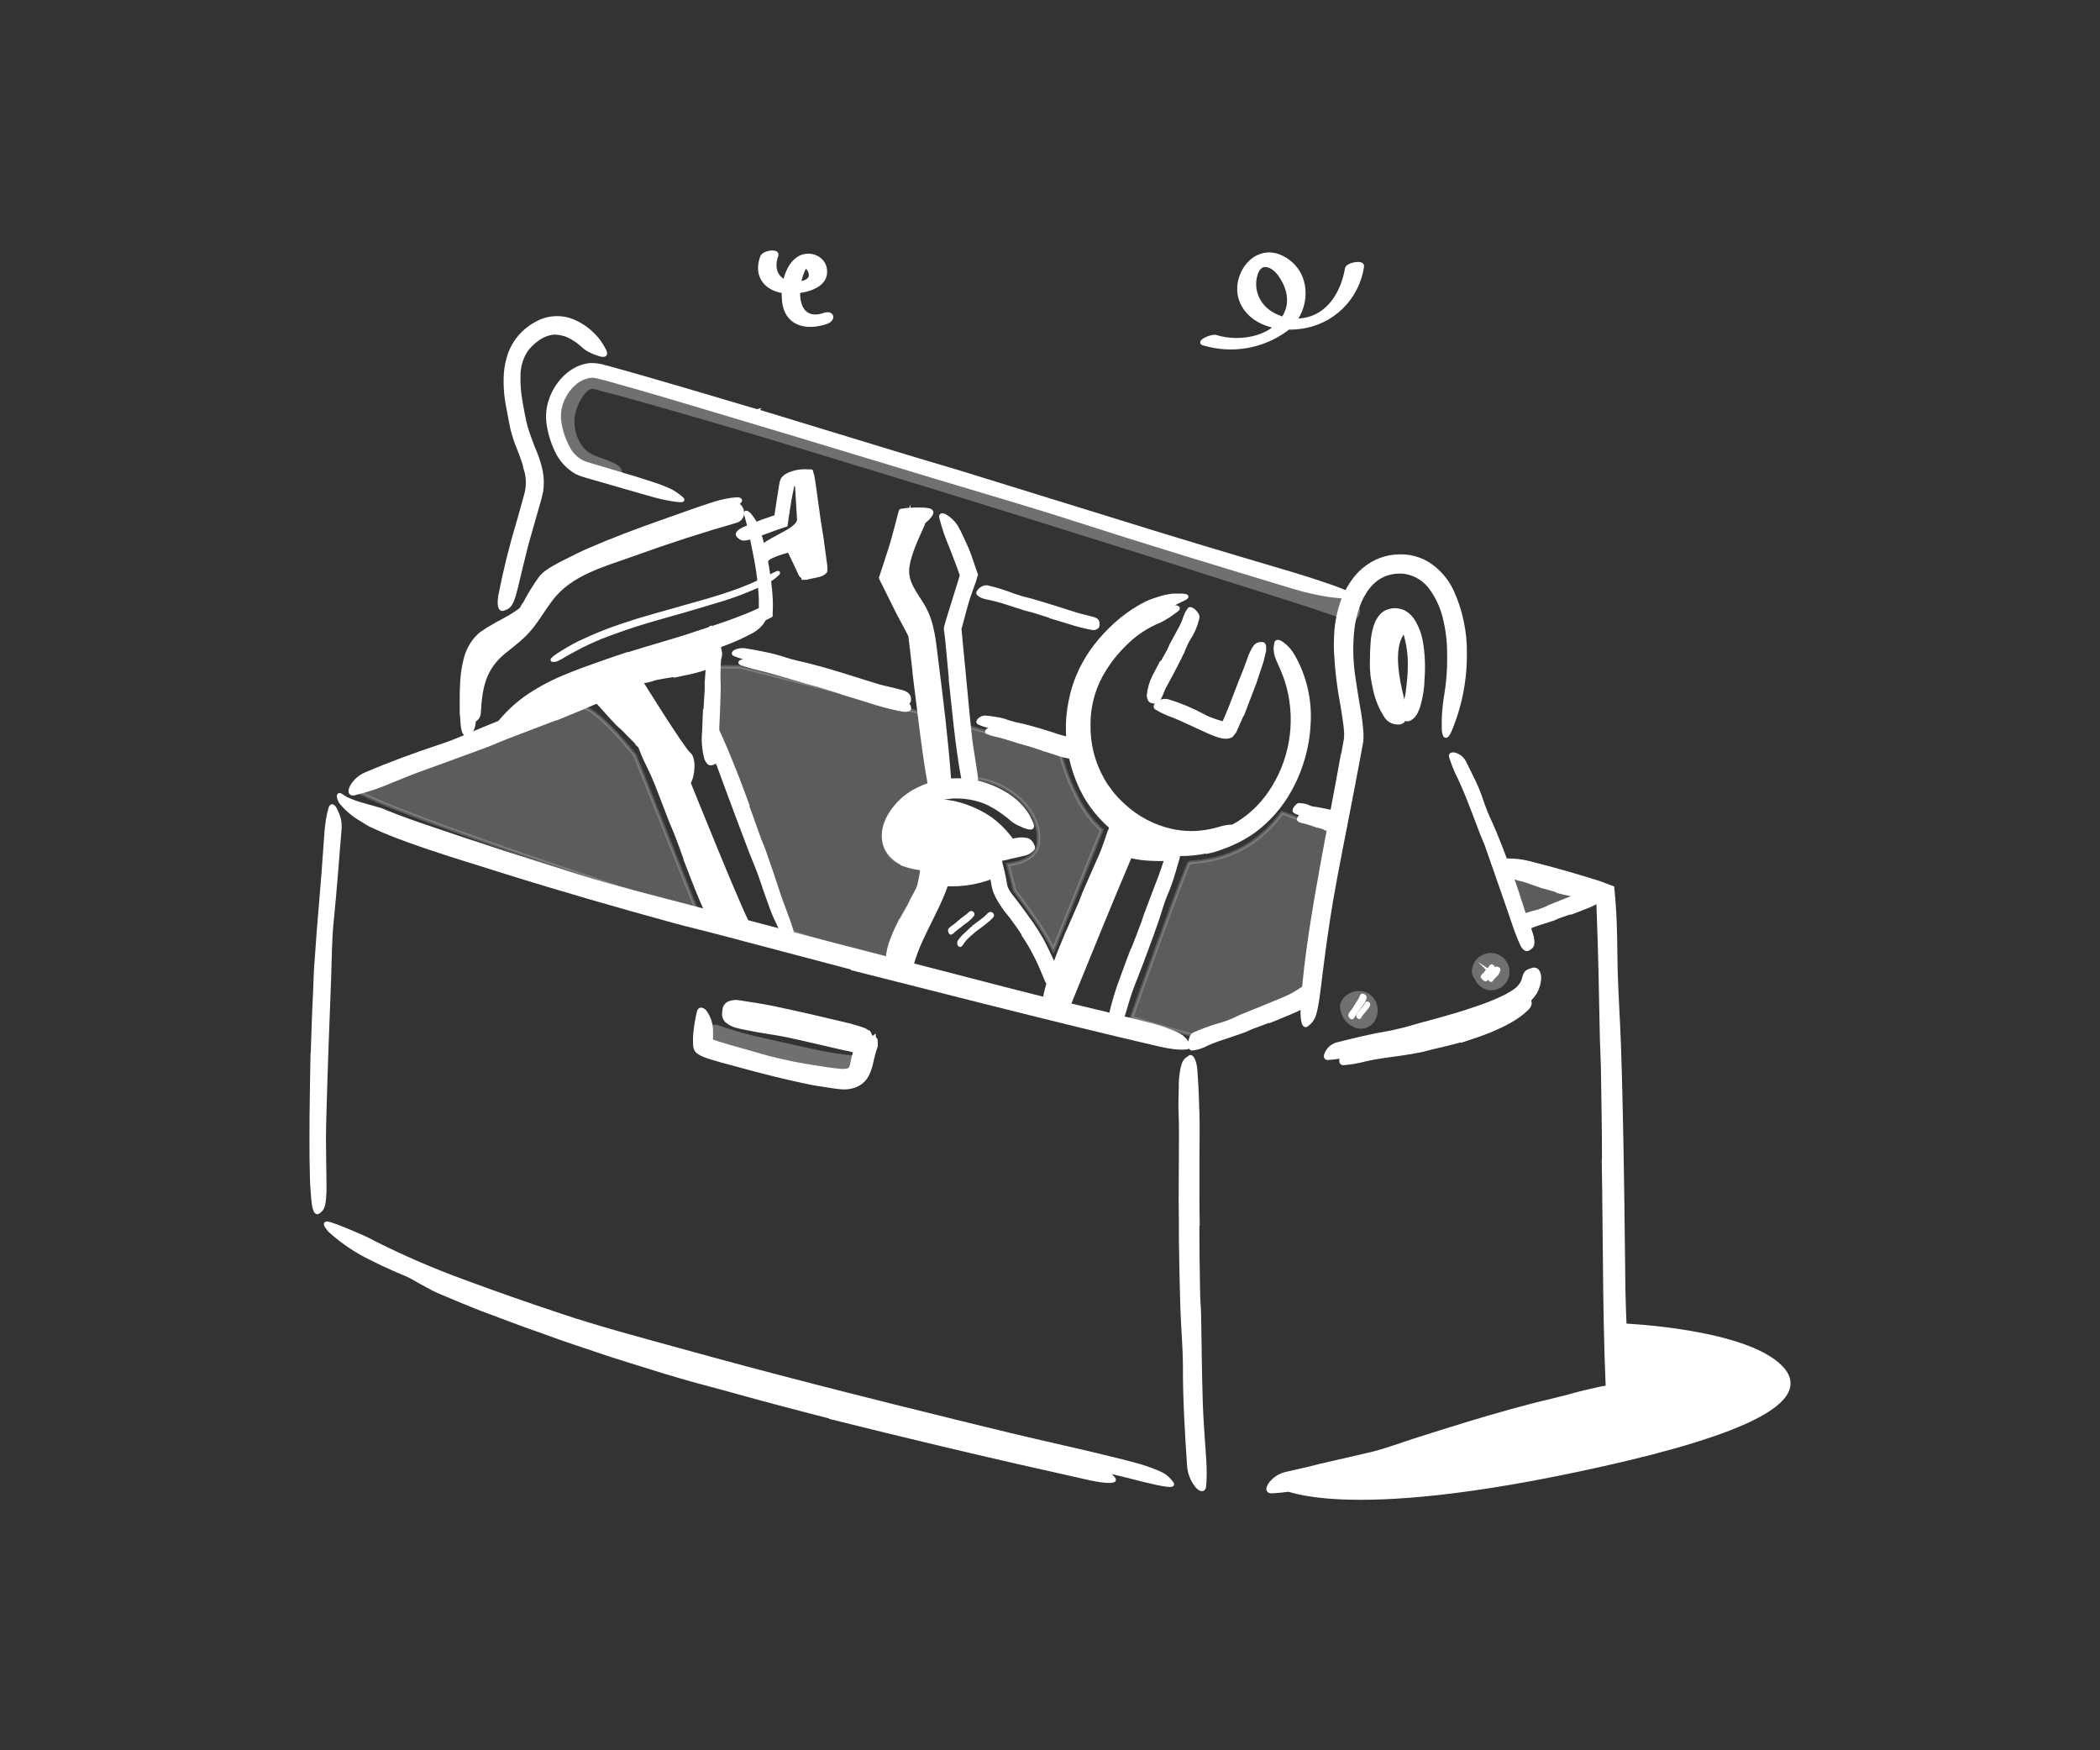 <svg xmlns="http://www.w3.org/2000/svg" id="Layer_1" viewBox="0 0 600 500"><rect x="0" y="0" width="600" height="500" fill="#333333" stroke="none"/><defs><style>.cls-1,.cls-2{fill:#fff;stroke:#fff;stroke-miterlimit:10;}.cls-2{isolation:isolate;opacity:.2;}.cls-3{opacity:.3;}</style></defs><g id="n.114_Tools"><path class="cls-1" d="m237.64,404.88c-10.51-2.67-20.99-5.46-31.44-8.38-3.82-1.05-7.65-2-11.45-3.14l-5-1.47-5-1.56c-3.33-1.05-6.68-2.05-10-3.13-6.62-2.22-13.26-4.37-19.81-6.8-5.86-2-11.67-4.29-17.45-6.42-3.69-1.43-7.34-3-11-4.52-.91-.4-1.83-.76-2.71-1.23l-2.64-1.41c-1.74-1-3.49-1.9-5.18-3-2-1.43-1.44-1.79.87-1.72,3.52.3,6.96,1.23,10.15,2.75,14.47,6.58,29.56,11.93,44.79,17.32,4.55,1.66,9.28,3.06,14,4.46,4.72,1.4,9.58,2.72,14.34,4.09,10.47,3,21,5.84,31.54,8.6,6.49,1.71,12.99,3.37,19.51,5,9.86,2.46,19.77,4.94,29.6,7.25,7.64,1.8,15.17,3.36,22.74,5.16,1.66.4,3.3.75,5,1.17,2.22.51,4.39,1.19,6.49,2.06,1.01.37,1.91.99,2.62,1.8.26.26.49.53.7.83.41.74-2.31.78-6.86-.21-13.49-3-27.73-6.22-42-9.63-10.6-2.51-21.25-5.12-31.86-7.76l.05-.11Z"></path><g class="cls-3"><path class="cls-1" d="m176.12,133.25c-2.3-1.42-4.91-1.88-7.29-3.07-4-2-5.86-7.65-5-12,.45-2.28,2.56-6.94,5-7.57.73-.18,2.11.36,3,.59,5.76,1.47,11.49,3.09,17.21,4.72,17.16,4.88,34.25,10,51.32,15.23,37.6,11.43,75.12,23.14,112.56,35.11,10.72,3.43,21.55,6.65,32.12,10.52,3,1.11,4.33-3.72,1.33-4.82-28.39-10.39-57.68-18.66-86.55-27.67-38.69-12.08-77.4-24.29-116.46-35.14-5.46-1.51-13.38-5.58-18.38-1.69-5.19,4.11-7.46,10.9-5.79,17.31.77,3,2.45,6.57,4.9,8.51,2.74,2.16,6.56,2.47,9.51,4.29,2.75,1.69,5.26-2.64,2.52-4.32h0Z"></path></g><path class="cls-1" d="m136.89,203.57c.39-7.29,1.41-12.7,7.34-17.46,2.71-2.18,5.31-4.09,7.51-6.83,2.06-2.56,3.7-5.41,5.66-8,5.62-7.51,15.14-9.85,23.6-12.92,9.67-3.5,19.45-6.67,29.34-9.51,3.09-.9,1.78-5.72-1.33-4.83-11.05,3.2-21.98,6.79-32.77,10.78-8.4,3.13-16.77,5.64-22.42,13-2.37,3.07-4.24,6.53-6.81,9.44-2.71,3.07-6.4,5-9.2,8-4.88,5.17-5.56,11.58-5.92,18.4-.17,3.21,4.83,3.2,5,0v-.07Z"></path><path class="cls-1" d="m173.89,198.72l9.15-4.18s12.15,19.56,13.79,20.78,1.27,6.31,0,8.31c0,0,16.49,41.14,17.79,41.8s-10-2.49-10-2.49l-19.08-48.37s-10.86-13.35-11.65-15.85Z"></path><path class="cls-1" d="m228.23,148.43l-.7-11.56,2.74-.26,4.57,25.45-3.76,1.67-3.15-7s-8.14,1.6-9,3.48c-.46,1-1.42-1.71-1.5-3.38-.06-1.3,5.62-3.74,8.61-5.66,2.37-1.6,2.19-2.74,2.19-2.74Z"></path><path class="cls-1" d="m192.85,192.85c-1.83.28-3.66.55-5.46.93-.66.13-1.25.45-1.9.58-1.16.22-2.32.45-3.47.7s-2.34.44-3.46.77c-.99.3-1.94.71-2.84,1.23-1.04.81-2.23,1.39-3.5,1.72-.44,0-1.08-1-1.44-2.2s-.4-2.65.29-3.19c2.37-1.82,5.14-3.03,8.08-3.55,1.72-.41,3.41-.93,5.05-1.58,1.87-.51,3.75-.92,5.62-1.32l3.45-.72c1.73-.4,3.49-.67,5.16-1.23,1.27-.52,2.5-1.15,3.67-1.88.25-.17.52-.32.79-.45,1-.38,1.51,0,2.19,1.7.15.38.32.75.46,1.13.48,1.04.34,2.27-.35,3.18-2,1.83-4.42,2.54-6.85,3.17-1.79.46-3.64.76-5.45,1.17l-.04-.16Z"></path><path class="cls-1" d="m240.87,197.95c-2.43-.76-4.86-1.54-7.3-2.27-.9-.26-1.81-.45-2.7-.72l-9.46-2.77c-1.4-.41-2.82-.77-4.23-1.12-1.82-.41-3.62-.92-5.38-1.52-.54-.2-.4-.46.16-.64.83-.24,1.71-.28,2.56-.12,1.87.34,3.73.7,5.59,1.11s3.71.86,5.53,1.45c2.19.68,4.54,1.13,6.81,1.73,2.49.65,5,1.35,7.46,2.07l4.56,1.37,6.89,2.13c1.78.52,3.57.92,5.34,1.43l1.16.33c1.42.53,1.78,1,1.91,1.55.04.13.07.27.08.41,0,.41-.69.55-1.82.45-3.33-.62-6.61-1.48-9.82-2.56-2.44-.75-4.89-1.53-7.35-2.25v-.06Z"></path><path class="cls-1" d="m297.88,213.94c-1.31-.42-2.62-.88-3.95-1.28-.48-.15-1-.23-1.46-.38l-5.14-1.59c-.76-.23-1.54-.42-2.31-.6-1-.2-1.97-.49-2.92-.87-.29-.14-.18-.41.15-.65.42-.31.95-.45,1.47-.41,1,.12,2,.26,3.06.45,1.02.17,2.02.43,3,.77,1.18.41,2.48.58,3.72.88s2.73.7,4.08,1.09l2.5.76c1.26.37,2.5.83,3.76,1.18,1,.3,2,.45,3,.74.22.04.44.1.65.18.77.33.9.7.87,1.24.01.13.01.25,0,.38-.08.39-.53.59-1.17.63-1.82-.19-3.6-.6-5.32-1.22-1.3-.41-2.61-.85-3.95-1.24l-.04-.06Z"></path><path class="cls-1" d="m378.98,236.67c-.65-.22-1.31-.43-2-.62-.24-.07-.49-.08-.74-.16l-2.57-.86c-.38-.12-.77-.22-1.15-.31-.51-.06-.99-.23-1.43-.5-.14-.1,0-.43.2-.75s.56-.63.84-.6c.49.03.98.09,1.46.18.49.1.96.25,1.42.44.59.17,1.2.27,1.81.29.67.11,1.34.24,2,.37l1.26.24c.64.11,1.27.28,1.91.33.51,0,1.02-.04,1.53-.11h.34c.41,0,.5.25.43,1v.53c0,.48-.26.91-.67,1.16-.44.15-.9.22-1.37.22-.45-.04-.89-.11-1.32-.23-.65-.15-1.3-.36-2-.53l.05-.09Z"></path><path class="cls-1" d="m266.52,248.13c-2.22,9.24-8.27,16.95-10.79,26.11-.86,3.11,4,4.44,4.82,1.33,2.52-9.15,8.56-16.85,10.79-26.11.75-3.13-4.07-4.47-4.82-1.33h0Z"></path><path class="cls-1" d="m267.38,252.38c5.67.82,11.45.1,16.74-2.08,2.94-1.29.4-5.6-2.52-4.32-4.44,1.93-9.5,2-14.22,1.4-3.19-.39-3.16,4.62,0,5Z"></path><path class="cls-1" d="m259.39,147.21c-2.56,5.89-6.8,13.35-4.72,19.92,1.26,4,4.35,7.05,5.93,10.88,1.07,2.61,1.27,5.55,1.64,8.33,1.61,12,3.07,24.07,4,36.13.24,3.19,5.24,3.22,5,0-.84-11.32-2.23-22.64-3.67-33.9-.68-5.31-1-10.59-3.74-15.31-2.15-3.73-5.2-6.94-4.47-11.51.66-4.12,2.74-8.23,4.39-12,1.27-2.92-3-5.47-4.32-2.53h-.04Z"></path><path class="cls-1" d="m313.76,227.81c-1.73-2.48-3.14-5.17-4.19-8l-.67-2.15-.34-1.07-.23-1.1-.44-2.19c-.12-.73-.16-1.48-.24-2.22l-.17-1.62v-1.63c-.05-1.08,0-2.17.12-3.24.83-7.54,3.9-14.66,8.81-20.44,2.12-2.56,4.55-4.85,7.23-6.81,1.73-1.28,3.62-2.34,5.61-3.16.5-.2,1.02-.37,1.55-.5l1.61-.32c.54-.09,1.09-.1,1.63-.15.55,0,1.1.06,1.64.16,1.35.13,1.1.58.08,1.25-.25.16-.55.37-.88.61-.33.29-.69.54-1.07.76-.39.21-.8.48-1.22.74s-.89.46-1.36.72c-3.54,1.44-6.77,3.56-9.49,6.25-1.41,1.36-2.73,2.82-3.94,4.36-1.21,1.58-2.3,3.26-3.27,5-2.31,4.3-3.5,9.12-3.45,14-.11,5.43,1.24,10.78,3.9,15.51l.63,1.07c.2.35.42.69.67,1l1.46,2c1.06,1.28,2.22,2.48,3.46,3.59,3.75,3.44,8.32,5.85,13.28,7,3.74.86,7.62.9,11.38.1.81-.15,1.59-.39,2.4-.6,1.06-.34,2.15-.56,3.26-.66.67,0,1.33.25,1.85.67.25.16.48.35.7.55.31.34.21.79-.25,1.35-.66.76-1.51,1.34-2.46,1.69-3.71,1.55-7.72,2.24-11.73,2-2.04-.12-4.07-.44-6.05-.94-1-.21-2-.6-2.94-.9l-1.47-.49-1.42-.64c-.7-.32-1.41-.62-2.09-1l-2-1.17-1-.59-.93-.69-1.75-1.34c-2.36-1.96-4.46-4.21-6.25-6.71l.03-.05Z"></path><path class="cls-1" d="m318.81,241.57c-6.46,15.18-12.64,30.48-18.87,45.76-1.21,3,3.62,4.27,4.82,1.33,6.07-14.88,12.08-29.78,18.37-44.57,1.25-2.93-3.06-5.48-4.32-2.52h0Z"></path><path class="cls-1" d="m319.28,243.13c4.15,2.25,9,2.38,13.61,2.34,3.22,0,3.22-5,0-5-3.68,0-7.76.14-11.09-1.66-2.83-1.54-5.35,2.78-2.52,4.32Z"></path><path class="cls-1" d="m290.36,241.97c-1.85-3.12-4.3-5.84-7.21-8-4.58-3.27-15.78-8.36-23.76-2.31-7.98,6.05-3.72,14.45,8.2,13.7,7.65-.64,15.26-1.77,22.77-3.39Z"></path><g class="cls-3"><path class="cls-1" d="m203.81,298.18c6.66,2.48,13.8,3.9,20.73,5.41,6.47,1.4,13.11,3,19.73,3.42,3.22.2,3.2-4.8,0-5-6.57-.42-13.2-2.1-19.61-3.51-6.41-1.41-13.24-2.81-19.52-5.14-3-1.12-4.33,3.71-1.33,4.82h0Z"></path></g><g class="cls-3"><path class="cls-1" d="m388.1,289.57c.12-.15.37-.32.45-.48-.38.28-.44.34-.19.18s.17-.1-.28.1l.29-.08c.3-.06.19-.05-.34,0,.72-.07-.51-.14-.08,0,.28.09.18.05-.31-.14.25.15.16.08-.25-.22.2.21.15.12-.17-.27.14.26.12.16-.09-.28.04.1.07.2.09.31-.05-.48-.06-.55,0-.23v.41c.06-.43.06-.49,0-.2s-.06.22.11-.25c-.16.25-.09.16.22-.27.33-.37.81-.58,1.31-.55-.42,0,.82.24.16,0,.48.22.59.26.32.13-.08-.05-.16-.09-.24-.15.38.31.46.37.23.18l-.22-.21c-.55-.5.23.36,0,0-.41-.62.08.42,0,0-.21-.76,0,.52,0,0-.09-1.59-1.46-2.81-3.06-2.71-1.46.09-2.63,1.25-2.71,2.71.12,2.2,1.38,4.19,3.32,5.24,2.01,1.17,4.6.49,5.77-1.52.16-.28.29-.58.39-.89.85-2.35-.09-4.96-2.23-6.24-2.19-1.08-4.84-.52-6.4,1.37-1.07,1.15-1.07,2.93,0,4.08,1,1,3.07,1.26,4.07,0l-.16-.02Z"></path></g><g class="cls-3"><path class="cls-1" d="m426.68,278.21c0-.11.06-.23.08-.34.07-.38-.07.14-.11.25,0-.08.32-.51,0-.07s.19-.07-.24.24-.14.09,0,0c.31-.14-.67.25-.36.14s.07.17-.36,0h.24c.34,0-.77-.22-.18,0,.35.13-.35-.15-.36-.15s.41.28,0,0c-.59-.47.37.48-.1-.1-.31-.37-.13-.15-.07,0s-.26-.75-.14-.29c0-.05,0-.76-.05-.38s0-.33.06-.35-.3.78,0,.09c-.21.44.32-.36.11-.15s.51-.35.24-.19c.21-.12.44-.19.68-.2-.29,0,.8.15.31,0s.27.11.31.14c-.32-.18.2.18.25.22l-.2-.2s.4.56.21.23c.09.16.24.66.11.2s.09.65.06.28-.15.74,0,.15c.43-1.54-.47-3.12-2.01-3.55-1.54-.43-3.12.47-3.55,2.01h0c-.75,2.61.75,5.33,3.36,6.08.07.02.13.04.2.05,2.59.47,5.06-1.24,5.54-3.83.06-.33.09-.67.07-1.01-.07-2.69-2.3-4.81-4.99-4.74-2.29.06-4.22,1.7-4.66,3.94-.42,1.54.48,3.12,2.02,3.54,1.54.42,3.12-.48,3.54-2.01h0Z"></path></g><path class="cls-1" d="m417.56,297.21c-2.84.78-5.69,1.48-8.55,2.11-1,.23-2,.59-3.1.78-3.69.75-7.42,1.21-11.11,1.73-1.64.24-3.26.56-4.86.91-2.03.55-4.1.9-6.2,1.05-.66,0-.75-.82-.37-1.73.42-1.07,1.3-1.9,2.4-2.24,4.16-1.03,8.37-1.8,12.62-2.32,1.29-.17,2.57-.41,3.83-.73,1.27-.31,2.53-.68,3.81-1,2.79-.68,5.58-1.36,8.33-2.17,1.7-.49,3.4-1,5.06-1.6,1.27-.42,2.52-.89,3.77-1.38,1.25-.47,2.47-1,3.66-1.6,1.79-.97,3.53-2.05,5.19-3.23.37-.26.71-.55,1.09-.79,1.41-.87,2-.86,3,0,.22.18.44.38.64.59.63.72.42,1.74-.54,2.62-2.81,2.73-6.46,4.51-10.14,6.1-2.76,1.13-5.61,2.08-8.45,3l-.08-.1Z"></path><path class="cls-1" d="m397.83,176.57c-6.29,6.52-3.29,19-1.37,26.82.77,3.12,5.59,1.8,4.82-1.33-1.4-5.69-4.57-17.12.09-22,2.23-2.32-1.3-5.86-3.54-3.53v.04Z"></path><path class="cls-2" d="m101.07,225.36s61-20.89,64.48-23.06,15.87,13.46,15.87,13.46l18,45.18s-90.01-29.2-98.35-35.58Z"></path><path class="cls-2" d="m205.48,190.5h6l51.11,13,3.39,21.33s-12.42,4-13.41,12.27c-1,8.84,5.59,10.38,11,11l-.9,6.25s-6.8,8.89-7.94,14.92l-1.14,6-27.18-9.06-21.9-59.43.97-16.28Z"></path><path class="cls-2" d="m275.64,207.31l27.34,8s3.62,15,11.82,21.78l-13.82,34.21c-1.56-3.06-3.32-6.01-5.27-8.84-2.37-3.42-5.82-8.07-5.82-8.07l-1.91-7.41s8-.61,8.66-6c1.14-9.48-8.59-17.49-17.87-18.5l-3.13-15.17Z"></path><path class="cls-2" d="m323.28,290.68s15.58-43.58,16.51-44.2,15.54.75,26.53-14.29l13.66,4.91-7.52,45.82s-26.21,14.1-31.55,12.85-17.63-5.09-17.63-5.09Z"></path><polygon class="cls-2" points="431.88 249.96 434.65 262.64 451.5 255.82 431.88 249.96"></polygon><path class="cls-1" d="m89.27,301.16l.3-8.88c.1-3,.22-5.92.39-8.88.1-2.16.11-4.32.25-6.48.51-7.62,1.1-15.23,1.77-22.82.29-3.37.54-6.76.77-10.11.38-4.29.36-8.66,1.54-12.87.34-1.31.92-1.06,1.55.15.4.79.74,1.61,1,2.46.26,1.11.34,2.25.23,3.38-.71,8.72-1.36,17.43-2.24,26.23-.54,5.26-.52,10.77-.72,16.17-.23,5.95-.45,11.9-.68,17.85l-.38,11c-.15,5.56-.36,11.14-.42,16.65,0,4.29.12,8.5.15,12.75v2.79c-.16,3.49-.47,4.59-1.35,5.31-.18.18-.39.33-.6.47-.66.31-1.17-1.13-1.39-3.69-.13-1.89-.32-3.81-.38-5.75s-.1-3.9-.12-5.87c-.06-3.94,0-7.93,0-11.94.05-5.95.18-11.93.28-17.9l.05-.02Z"></path><path class="cls-1" d="m238.92,401.57c-12.54-3.2-25.06-6.49-37.56-9.86-4.56-1.23-9.14-2.36-13.68-3.66-16-4.57-31.95-9.46-47.69-15-7-2.45-14-4.94-20.83-7.69-4.39-1.77-8.77-3.62-13-5.79-4.38-2.09-8.42-4.82-12-8.09-2-2.36-1.2-2.41,1.22-1.49.73.23,1.44.49,2.14.8.82.3,1.68.69,2.66,1.08,1.91.84,4.19,1.71,6.49,3,8.46,4.27,17.17,8.03,26.08,11.26,8.95,3.34,18,6.47,27.18,9.54,10.95,3.68,22.6,6.76,34,9.91,12.53,3.47,25.1,6.83,37.72,10.08,7.76,2,15.53,3.97,23.31,5.91,11.78,2.93,23.61,5.88,35.34,8.68,9.11,2.18,18.09,4.11,27.11,6.35,2,.49,3.93.95,5.93,1.5,2.64.65,5.23,1.52,7.73,2.6,1.19.46,2.25,1.21,3.09,2.18.29.31.55.64.78,1,.41.83-2.62.31-8-1-7.95-2.05-16.23-3.93-24.61-5.91l-25.4-6c-12.66-3-25.37-6.13-38-9.28v-.12Z"></path><path class="cls-1" d="m342.18,349.88c0,6.28.07,12.56.2,18.85,0,2.3.25,4.58.3,6.88.15,8.08.2,16.19.45,24.29.1,3.59.33,7.2.57,10.76.3,4.58.83,9.16.42,13.82-.12,1.45-1.15,1.24-2.19,0-1.36-1.7-2.16-3.78-2.28-5.95-.61-9.27-1.2-18.62-1.17-28.07,0-5.66-.58-11.51-.75-17.29-.2-6.35-.31-12.71-.4-19.07,0-3.91,0-7.83-.07-11.74,0-5.93.09-11.88.09-17.77,0-2.29,0-4.56-.11-6.82-.11-2.26,0-4.53.05-6.8,0-1,0-2,.09-3,.44-3.73.84-4.89,2-5.59.21-.17.42-.32.64-.47.52-.31,1.44,1.3,1.59,4,.32,4,.47,8.14.59,12.31.12,4.17,0,8.39,0,12.63v9.47c0,3.16,0,6.34.08,9.5l-.1.06Z"></path><path class="cls-1" d="m243.61,276.57l-37.52-9.9c-4.56-1.22-9.16-2.29-13.71-3.53-16.05-4.41-32.05-9-48-14-7-2.24-14.18-4.36-21.14-6.71-4.47-1.53-9-3.06-13.38-4.92-1.1-.45-2.2-1-3.29-1.46s-2.13-1.14-3.17-1.8c-2.21-1.26-4.19-2.89-5.84-4.82-.4-.51-.68-1.1-.8-1.74-.06-.43,0-.63.17-.66.36-.06,1,.56,2,1.11,1.5.7,3.06,1.27,4.66,1.7,1,.3,2.07.58,3.2.91.58.15,1.15.35,1.76.5s1.19.45,1.79.7c4.3,1.76,8.79,3.31,13.29,4.82s9,3.08,13.58,4.53l6.81,2.25,6.86,2.18c4.57,1.5,9.18,2.89,13.78,4.38,11,3.48,22.72,6.33,34.16,9.36l37.78,9.93,23.38,6.04c11.76,3,23.55,6.15,35.24,9.09,9.09,2.3,18.06,4.3,27.06,6.58,2,.5,3.93.95,5.92,1.49,2.64.63,5.21,1.5,7.69,2.59.68.31,1.32.68,1.92,1.12.44.37.84.79,1.17,1.26.29.33.56.68.81,1.05.48.9-2.83,1.12-8.26-.1-16.09-3.72-33-7.92-50-12.19l-37.93-9.59v-.17Z"></path><path class="cls-1" d="m158.98,205.2l-14.59,5.57c-1.77.69-3.49,1.49-5.27,2.16-6.26,2.35-12.57,4.6-18.87,6.9-2.79,1-5.55,2.17-8.29,3.25-3.49,1.54-7.12,2.76-10.83,3.64-1.18.24-1.31-.72-.67-2,.9-1.61,2.3-2.87,4-3.59,7-3,14.24-5.66,21.63-8.09,4.43-1.45,8.8-3.52,13.21-5.31l14.57-5.85,9-3.61c4.52-1.84,9.08-3.64,13.51-5.6,3.45-1.52,6.74-3.22,10.12-4.8.73-.38,1.48-.71,2.25-1,2.92-1,4-1,4.93-.39.22.12.43.26.63.42.52.51-.41,1.56-2.3,2.82l-2.12,1.41c-.71.47-1.47.83-2.22,1.25-1.5.81-3,1.61-4.58,2.38-3.08,1.6-6.29,3-9.52,4.41-4.8,2.09-9.66,4.09-14.51,6.09l-.08-.06Z"></path><path class="cls-1" d="m449.21,260.5c-1.31.44-2.63.89-3.94,1.37-.48.18-.91.45-1.4.62-1.71.57-3.44,1.12-5.17,1.66-.76.26-1.5.57-2.22.92-.88.55-1.88.89-2.91,1-.67,0-1-3.19,0-3.68,1.82-.9,3.75-1.57,5.73-2,1.21-.37,2.38-.85,3.5-1.44l3.91-1.56,2.43-.94c1.22-.49,2.49-.91,3.68-1.47.93-.42,1.76-1.06,2.68-1.58.19-.14.38-.26.59-.36.79-.34,1.14-.16,1.62.86.11.23.24.45.33.69.34.66.23,1.46-.27,2-1.42,1.1-3.01,1.96-4.71,2.55-1.25.52-2.55,1-3.84,1.49v-.13Z"></path><path class="cls-1" d="m363.13,291.46l-5.66,2.11c-.69.26-1.32.64-2,.88-2.45.88-4.92,1.7-7.4,2.51-1.1.36-2.16.83-3.22,1.28-1.32.73-2.77,1.2-4.27,1.37-.49,0-.67-.89-.57-1.88s.46-2,1.2-2.35c2.67-1.18,5.43-2.16,8.25-2.92,1.72-.56,3.39-1.26,5-2.08l5.61-2.27,3.46-1.42c1.73-.73,3.51-1.41,5.2-2.23,1.31-.64,2.49-1.52,3.77-2.27.28-.16.54-.37.83-.51,1.11-.52,1.58-.37,2.24.71.15.25.32.48.45.74.44.78.26,1.76-.43,2.33-2.12,1.56-4.43,2.84-6.88,3.81-1.83.8-3.71,1.53-5.58,2.31v-.12Z"></path><path class="cls-1" d="m458.21,332.16c0-9.1-.16-18.2-.31-27.3-.07-3.32-.28-6.63-.33-10-.21-11.69-.45-23.4-.9-35.07l-.07-1.94v-.65c0-.16,0-.32,0-.48.06-.21-.19-.18-.31-.25l-.45-.15-1.63-.56c-2.45-.84-4.91-1.66-7.36-2.44-6.3-2-12.67-3.81-18.93-5.91-2-.66-1.52-1.27.36-1.54,3-.31,6.03-.07,8.95.69,6.6,1.67,13.14,3.53,19.62,5.58l.17.05.29.11.57.21,1.14.43,1.13.43.57.21c0,.18,0,.39.07.59.09.79.16,1.6.21,2.42l.11,1.56c.12,1.7.27,3.4.3,5.1.12,3.41.19,6.81.22,10.23.07,8.17.71,16.65,1,25,.32,9.17.52,18.35.7,27.53.09,5.65.18,11.31.27,16.95.1,8.56.21,17.16.31,25.65.12,6.61.5,13.09.66,19.65,0,1.44.08,2.86.07,4.32.08,1.93-.11,3.86-.55,5.74-.26.99-.85,1.85-1.68,2.45-.31.26-.64.49-1,.68-.55.22-1-.24-1.39-1.23-.52-1.43-.78-2.94-.76-4.46-.51-11.56-.68-23.81-.79-36.11-.12-9.15-.14-18.34-.32-27.52l.06.03Z"></path><path class="cls-1" d="m383.62,215.83l.68-3.74c.05-.29.13-.66.16-.9l.06-.62c.03-.53.03-1.06,0-1.59-.16-2.28-.62-4.79-1-7.29-.99-5.12-1.62-10.3-1.88-15.51-.07-1.96-.03-3.92.1-5.88.16-1.99.49-3.96,1-5.89.88-3.53,2.51-6.82,4.8-9.64,1.22-1.44,2.67-2.68,4.29-3.65,1.63-.99,3.42-1.67,5.3-2,1.84-.33,3.72-.36,5.57-.07,1.87.31,3.65.97,5.27,1.95,3.07,1.97,5.5,4.78,7,8.1,2.49,5.55,3.73,11.57,3.64,17.65.06,7.62-1.45,15.17-4.44,22.18-1,2.15-1.59,1.54-1.73-.57-.11-3.27.12-6.55.69-9.77.59-3.54.88-7.13.85-10.72.02-1.78-.05-3.57-.22-5.34-.16-1.75-.44-3.48-.84-5.19-.67-3.31-2.03-6.44-4-9.19-1.78-2.56-4.54-4.27-7.63-4.72-1.92-.22-3.86.03-5.67.72-1.82.76-3.41,1.98-4.63,3.53-2.57,3.17-3.91,7.5-4.5,11.81-.56,4.91-.43,9.87.38,14.75.35,2.5.77,5,1.2,7.55.5,2.61.83,5.24,1,7.89v1.35c0,.48-.09,1-.17,1.35l-.43,2.33-.87,4.67-1.78,9.31c-1.8,9.39-3.73,18.8-5.36,28.14-1.26,7.27-2.2,14.44-3.13,21.65-.19,1.58-.35,3.14-.58,4.74-.79,5.92-1.3,7.77-2.61,8.9-.26.28-.56.54-.88.75-.94.48-1.4-2.05-1.09-6.47.94-13.11,3.27-26.72,5.74-40.31,1.84-10.09,3.85-20.18,5.64-30.26h.07Z"></path><path class="cls-1" d="m427.63,249.76c-1-2.87-2-5.73-3-8.58-.39-1-.89-2-1.28-3.07-1.38-3.67-2.77-7.34-4.23-11-.67-1.61-1.37-3.22-2.09-4.79-1.03-1.98-1.87-4.06-2.53-6.19-.18-.68.47-.85,1.32-.59,1.08.35,1.99,1.1,2.53,2.1,1,2,2,4,3,6.1s1.71,4.22,2.46,6.39c.89,2.61,2.2,5.14,3.28,7.74,1.18,2.85,2.29,5.73,3.38,8.63.66,1.78,1.32,3.57,1.95,5.37,1,2.72,1.8,5.5,2.72,8.22.37,1.05.72,2.1,1.12,3.14s.77,2.09,1.08,3.16c.14.47.33.93.44,1.41.29,1.84.12,2.47-.67,3-.17.13-.35.25-.54.35-.62.26-1.31-.36-1.85-1.56-1.58-3.53-2.74-7.34-4.08-11.18-1.01-2.87-2.01-5.74-3-8.61v-.04Z"></path><path class="cls-1" d="m300.1,176.06c-1.71-.56-3.43-1.1-5.16-1.62-.63-.18-1.28-.29-1.91-.48l-6.67-2.13c-1-.31-2-.55-3-.78-1.27-.34-2.65-.37-3.75-1.32-.33-.33-.18-.66.32-1.12.5-.62,1.27-.96,2.07-.92,2.61.61,5.17,1.41,7.66,2.39,1.56.54,3.16.99,4.77,1.36,1.75.5,3.5,1,5.25,1.57l3.23,1c1.63.5,3.25,1.07,4.88,1.55,1.26.38,2.55.61,3.83,1,.28.08.57.12.84.22.38.09.73.29,1,.58.15.28.22.6.18.91v.47c-.06.25-.24.46-.48.56-.3.17-.66.23-1,.18-2.32-.43-4.61-1.02-6.85-1.76-1.72-.5-3.44-1.06-5.18-1.56l-.03-.1Z"></path><path class="cls-1" d="m216.33,117.38l42.65,13,15.58,4.65,54.75,16.94c8.1,2.5,16.27,4.95,24.33,7.35l15.56,4.62c2.59.78,5.18,1.58,7.74,2.45l3.85,1.3c1.28.45,2.52,1,3.81,1.49,3.17,1.35,2.51,1.56-.39,1.32-2.01-.13-4.01-.36-6-.71-2.77-.48-5.51-1.13-8.21-1.93-21.11-6.38-42.22-12.77-63.39-19.61-12.66-4.09-26-7.92-39-11.86l-43-13-26.48-7.92c-6.68-2-13.39-4-20.09-5.86l-5-1.42c-1.61-.33-3.25-1-4.7-.69-1.54.28-2.97.97-4.15,2-1.23,1.06-2.24,2.34-3,3.77-.56,1.11-.98,2.29-1.24,3.51-.21,1.21-.24,2.44-.09,3.65.36,2.51,1.14,4.95,2.32,7.2,1,2.15,2.79,3.83,5,4.7l7.63,2.28,6.7,2c4.18,1.3,6.92,2.19,8.79,3,1.32.52,2.56,1.24,3.67,2.12.35.27.69.57,1,.88.32.4-.41.45-2,.23-2.42-.35-4.81-.88-7.15-1.58-4.59-1.29-9.22-2.63-13.91-4l-3.52-1-1.77-.53c-.69-.2-1.36-.47-2-.8-2.54-1.47-4.55-3.72-5.73-6.41-1.16-2.47-1.93-5.1-2.28-7.81-.17-1.47-.12-2.96.15-4.42.29-1.42.77-2.81,1.41-4.11.64-1.3,1.46-2.51,2.43-3.6.98-1.13,2.14-2.09,3.42-2.85,1.36-.83,2.89-1.34,4.48-1.51,1.5-.06,3,.15,4.42.62,1.07.24,1.87.5,2.8.75l2.72.75c1.81.5,3.62,1.01,5.42,1.54l10.81,3.14,21.58,6.38.08-.02Z"></path><path class="cls-1" d="m150.38,134.39c-.77-2.55-1.67-5.05-2.69-7.51-.51-1.37-.95-2.76-1.31-4.17-.35-1.51-.57-2.79-.83-4.18-.37-2-.81-4-1-6.11-.17-1.87-.21-3.75-.1-5.62.14-1.93.53-3.84,1.16-5.67,1.35-3.75,4.05-6.86,7.57-8.72,3.15-1.82,6.97-2.11,10.36-.77,2.05.83,3.92,2.04,5.51,3.56.78.72,1.5,1.52,2.13,2.37.6.86,1.14,1.76,1.61,2.7.54,1.2-.16,1.41-1.46,1-.79-.23-1.56-.53-2.31-.88-.45-.2-.88-.43-1.3-.68-.41-.29-.81-.6-1.18-.93-1.25-1.18-2.68-2.15-4.24-2.87-.69-.31-1.42-.53-2.17-.66-.35-.06-.71-.09-1.06-.14s-.72,0-1.08,0c-1.59.22-3.1.83-4.38,1.79-1.43.96-2.65,2.2-3.58,3.65-1.12,1.94-1.75,4.12-1.81,6.36-.09,2.4.07,4.8.47,7.16.21,1.33.44,2.65.71,4l.41,2c.15.65.26,1.27.45,1.9.8,2.59,1.74,5.14,2.8,7.64.67,1.67,1.18,3.39,1.53,5.15.35,1.83.38,3.71.11,5.55-.26,1.32-.59,2.63-1,3.92l-1.07,3.73c-.72,2.49-1.44,5-2.12,7.43-1,3.85-1.87,7.68-2.81,11.51-.21.84-.39,1.67-.63,2.51-.88,3.12-1.58,4-2.72,4.37-.25.11-.51.19-.78.25-.81.08-1.06-1.38-.72-3.75,1.4-7.16,3.15-14.25,5.26-21.23.74-2.64,1.52-5.33,2.2-7.9.6-2.25.58-4.62-.07-6.86l.14.1Z"></path><path class="cls-1" d="m296.79,212.02c-1.42-.47-2.84-1-4.29-1.47-.52-.17-1.07-.25-1.6-.42-1.85-.64-3.73-1.23-5.59-1.89-.82-.28-1.67-.5-2.51-.71-1.1-.22-2.16-.57-3.17-1.06-.32-.17-.16-.56.23-.91.45-.43,1.05-.66,1.67-.65,1.13.11,2.24.24,3.34.45,1.12.17,2.22.47,3.27.89,1.33.42,2.68.75,4.05,1,1.49.37,2.98.77,4.47,1.2l2.72.84c1.38.42,2.75.93,4.13,1.3,1.08.3,2.2.4,3.29.7.24.06.48.09.72.17.19.05.37.16.5.31.12.1.21.23.28.37.12.3.14.63.07.94,0,.17,0,.35-.08.51-.23.59-.78.98-1.41,1-1.01.03-2.02-.07-3-.29-1-.23-1.91-.52-2.86-.81-1.42-.43-2.84-.92-4.29-1.35l.06-.12Z"></path><path class="cls-1" d="m239.98,196.07c-2.51-.82-5-1.68-7.54-2.46-.93-.28-1.87-.47-2.8-.76l-9.78-3c-1.44-.45-2.92-.82-4.38-1.19-1.89-.42-3.75-.98-5.56-1.68-.56-.23-.38-.61.23-.91.85-.39,1.8-.52,2.73-.37,1.94.32,3.88.66,5.8,1.08,1.95.39,3.86.9,5.74,1.54,2.26.76,4.7,1.18,7.06,1.8,2.59.67,5.17,1.39,7.74,2.18l4.73,1.46c2.39.73,4.77,1.54,7.16,2.23,1.85.52,3.73.87,5.58,1.37.41.11.81.19,1.22.32.32.09.63.22.91.41.2.13.39.28.56.45.25.28.39.63.41,1,.01.19.01.37,0,.56,0,.56-.82.84-2,.83-.87-.06-1.73-.18-2.58-.37-.85-.17-1.71-.32-2.56-.56-1.69-.44-3.39-1-5.1-1.49-2.53-.77-5.06-1.61-7.61-2.36l.04-.08Z"></path><path class="cls-1" d="m401.51,180.64c-.31-1.2-1.01-2.26-2-3-.2-.12-.43-.21-.66-.25-.27-.02-.54,0-.8.06-.23.02-.46.08-.66.19-.21.13-.39.29-.54.48-.57.87-.96,1.84-1.15,2.86-.48,2.08-.73,4.21-.74,6.35-.07,2.18.08,4.37.44,6.52.33,1.91.86,3.79,1.59,5.59.45,1.11,1.01,2.17,1.68,3.16.59.94,1.29,1.8,2.09,2.57.49.43.25,1-.73,1.26-1.48.24-2.97-.35-3.88-1.54-1.6-2.38-2.73-5.05-3.33-7.86-.32-1.35-.55-2.64-.75-4-.15-1.38-.21-2.76-.17-4.15,0-1.63.06-3.29.18-5,.08-1.75.4-3.47.93-5.14.34-1.02.87-1.97,1.56-2.79.41-.46.9-.85,1.45-1.14.54-.25,1.11-.42,1.69-.51,1.17-.16,2.35.02,3.42.52.96.54,1.78,1.28,2.42,2.17,1.3,1.99,2.16,4.23,2.53,6.58.55,3.37.7,6.79.44,10.19-.04,2.67-.44,5.32-1.2,7.88-.19.6-.42,1.18-.7,1.74-.37.84-1.01,1.55-1.81,2-.25.12-.53.19-.81.19-.26-.03-.51-.12-.74-.25-.2-.09-.38-.21-.55-.35-.23-.23-.21-.58-.17-1,.03-.22.07-.44.13-.66.08-.2.15-.48.26-.75.69-1.86,1.13-3.8,1.31-5.78.31-2.17.48-4.35.49-6.54.07-3.21-.38-6.4-1.31-9.47l.09-.13Z"></path><path class="cls-1" d="m418.98,293.46c-3.32.94-6.64,1.8-10,2.62-1.21.3-2.38.73-3.6,1-4.28,1-8.61,1.77-12.91,2.6-1.91.37-3.8.83-5.68,1.29-2.41.73-4.89,1.19-7.4,1.35-.87,0-.75-.84-.24-1.75.6-1.11,1.61-1.93,2.82-2.28,4.82-1.22,9.68-2.42,14.68-3.26,1.49-.26,3-.65,4.48-1s3-.88,4.48-1.26c3.28-.89,6.56-1.76,9.81-2.73l3-.91,3-1c2.98-.97,5.9-2.14,8.73-3.5.53-.29,1-.59,1.55-.9.5-.28.97-.6,1.43-.94.77-.59,1.41-1.35,1.85-2.22.16-.35.28-.71.38-1.08.39-1.36.59-1.91,1.85-2.29.28-.09.56-.21.84-.27.9-.2,1.81.59,1.79,2.49-.06,1.49-.49,2.94-1.26,4.21-.8,1.28-1.87,2.36-3.15,3.17-.32.22-.58.36-.84.51l-.79.44-1.59.85c-1.08.54-2.17,1-3.26,1.48-1.63.69-3.28,1.27-4.93,1.87s-3.31,1.11-5,1.61l-.04-.1Z"></path><path class="cls-1" d="m424.98,410.28c-5.13,1.41-10.25,2.91-15.39,4.45-1.87.57-3.7,1.27-5.58,1.81-6.64,1.91-13.32,3.74-20.07,5.35l-9,2.24c-1.92.43-3.83.9-5.76,1.31-1.95.35-3.92.58-5.9.66-1.23,0-1.2-1-.33-2.22,1.15-1.52,2.81-2.57,4.68-2.95l5.7-1.3c1.9-.42,3.79-1,5.7-1.38l11.61-2.68c4.66-1,9.31-2.83,14-4.31,5.13-1.64,10.28-3.25,15.47-4.83l4.79-1.43,4.81-1.37c2.42-.73,4.9-1.31,7.34-2s4.93-1.18,7.36-1.83c1.91-.43,3.78-.94,5.66-1.47s3.78-.92,5.68-1.36c.83-.23,1.68-.41,2.53-.54.66-.1,1.33-.16,2-.19.48,0,.95.06,1.41.19.7.19,1.29.67,1.62,1.31.2.28.37.58.52.89.37,1-.83,2.08-3,2.78-6.54,1.67-13.4,3-20.32,4.81-2.57.62-5.14,1.33-7.72,2s-5.16,1.4-7.73,2.18l-.08-.12Z"></path><path class="cls-1" d="m463.86,378.57s34.71,1.42,45,12c10.67,11-18.45,21.06-58.62,29.49-71.18,15-85.73,4-85.73,4l97.25-25.49,2.1-20Z"></path><path class="cls-1" d="m344.68,243.28c-1.22.27-2.46.46-3.71.58-1.25.13-2.51.19-3.77.18-7.6-.12-14.87-3.09-20.39-8.32-2.67-2.42-4.94-5.23-6.75-8.34-3.06-5.48-4.77-11.62-5-17.89-.12-3.11.14-6.22.77-9.27.6-3.04,1.58-6,2.9-8.81,1.21-2.47,2.66-4.82,4.34-7,1.68-2.16,3.55-4.16,5.58-6,2.6-2.36,5.5-4.38,8.62-6,.79-.38,1.6-.71,2.43-1,.83-.3,1.69-.53,2.54-.79s1.73-.38,2.61-.51c.45-.04.89-.06,1.34-.05h1.34c2.22.09,1.83.58.13,1.31s-4.45,2.42-7.6,4.13c-5.83,2.83-10.9,7.03-14.75,12.24-1.93,2.58-3.46,5.43-4.55,8.46-1.12,3.08-1.82,6.29-2.1,9.56-.61,8.13,1.79,16.21,6.74,22.69,1.31,1.78,2.82,3.41,4.5,4.85,1.66,1.45,3.49,2.7,5.45,3.7,1.95,1.02,4.02,1.79,6.17,2.27l.8.19.81.12c.55.08,1.09.18,1.64.24,1.1.09,2.2.12,3.3.09,5.52-.23,10.89-1.84,15.62-4.68,3.55-2.22,6.61-5.13,9-8.57,6.12-8.82,8.1-19.86,5.44-30.26-.17-.67-.4-1.31-.59-2s-.47-1.27-.7-1.92c-.91-2.38-1.71-3.83-2.09-5-.17-.49-.28-1-.32-1.52-.07-.41-.07-.84,0-1.25.04-.37.1-.75.19-1.11.2-.49.77-.4,1.7.22,1.34.98,2.45,2.24,3.24,3.7,3.27,5.79,4.8,12.41,4.42,19.05-.3,6.74-2.18,13.32-5.48,19.21-2.48,4.47-5.86,8.37-9.94,11.45-2.06,1.52-4.29,2.79-6.64,3.8-1.12.54-2.34.91-3.5,1.37s-2.42.76-3.66,1l-.08-.12Z"></path><path class="cls-1" d="m355.82,201.93l-1.34,3.17-1.73,3.89-.57.71-.32.4c-.13,0-.13.12-.22.14l-.24.11c-.32.11-.66.18-1,.19-.77,0-1.53-.13-2.26-.38l-.47-.15-.3-.11-.58-.22-1.14-.47-2.22-1c-1.46-.68-2.92-1.34-4.35-2-1.27-.63-2.58-1.17-3.87-1.7-1.71-.58-3.35-1.34-4.89-2.28-.46-.32-.12-1,.6-1.44.81-.59,1.83-.78,2.8-.54,3.49,1.07,6.87,2.49,10.08,4.22.96.52,1.97.95,3,1.3.52.18,1,.35,1.56.5l.77.23c.13.05.26.08.4.07.11-.06.13-.2.21-.31l.11-.2c.07-.12.12-.24.17-.36l.5-1.17c.33-.79.65-1.58,1-2.38.56-1.41,1.11-2.83,1.64-4.27.82-2.17,1.68-4.36,2.56-6.51.33-.85.64-1.7.94-2.55.27-.86.6-1.71,1-2.52.17-.36.36-.72.57-1.06.17-.27.35-.53.56-.77.18-.16.39-.29.61-.39.31-.15.66-.21,1-.18.16,0,.32,0,.45.05s.32.26.38.61c.05.46.05.93,0,1.39-.18.78-.39,1.53-.55,2.31-.08.38-.19.76-.32,1.13l-.37,1.12-1.52,4.56-2.64,6.9v-.04Z"></path><path class="cls-1" d="m331.9,189.44c.73-1.25,1.45-2.52,2.13-3.81.25-.46.39-1,.64-1.45.91-1.66,1.82-3.33,2.72-5,.39-.74.72-1.5,1-2.29.29-1.04.77-2.02,1.42-2.89.24-.26.88.06,1.45.61s1.07,1.31.92,1.9c-.48,2.14-1.35,4.17-2.56,6-.67,1.17-1.24,2.4-1.7,3.67-.64,1.34-1.32,2.67-2,4l-1.28,2.44c-.64,1.24-1.34,2.46-2,3.69-.24.49-.45,1-.64,1.49-.17.52-.39,1.02-.67,1.49-.11.21-.23.41-.36.61-.12.15-.26.3-.41.42-.14.09-.3.14-.47.15-.3.04-.6.01-.88-.09-.14,0-.28-.08-.39-.13-.21-.11-.36-.29-.43-.52-.13-.32-.21-.66-.25-1,.18-1.92.72-3.79,1.59-5.52l2-3.82.17.05Z"></path><path class="cls-1" d="m305.08,266.15l3.57-8.2c.43-1,.74-2,1.17-3l4.63-10.53c.68-1.56,1.25-3.17,1.8-4.76.6-2.1,1.49-4.1,2.65-5.94.35-.59.78-.36,1.15.36.21.47.4.95.55,1.44.1.3.18.61.23.93.02.31,0,.63-.08.93-.25,1.09-.49,2.19-.79,3.26-.3,1.07-.72,2.1-1.11,3.14-.75,2.1-1.64,4.16-2.67,6.14-1.22,2.39-2,5.06-3,7.6l-3.45,8.33-2.13,5.12c-1.05,2.6-2.18,5.18-3.12,7.79-.72,2-1.22,4.11-1.81,6.17-.14.45-.23.91-.38,1.36-.16.62-.46,1.18-.88,1.66-.38.29-.86.43-1.34.37-.25.02-.51.02-.76,0-.41-.07-.75-.35-.89-.74-.21-.51-.27-1.08-.15-1.62.78-3.9,1.92-7.71,3.4-11.4,1-2.81,2.22-5.59,3.35-8.37l.06-.04Z"></path><path class="cls-1" d="m323.6,271.31c1-2.59,2.05-5.19,3-7.81.35-1,.6-1.95,1-2.9,1.29-3.36,2.51-6.74,3.84-10.11.58-1.49,1.06-3,1.55-4.54.52-2.02,1.36-3.95,2.5-5.7.38-.55.75-.25,1,.46.16.42.27.86.34,1.31.1.55.1,1.1,0,1.65-.11.49-.16,1-.31,1.51l-.43,1.48-.88,3c-.59,2-1.3,3.97-2.13,5.88-1,2.31-1.63,4.86-2.47,7.29-.92,2.67-1.89,5.33-2.88,8l-1.83,4.9c-.93,2.47-1.95,4.91-2.84,7.38-.67,1.92-1.2,3.86-1.8,5.8-.14.42-.25.85-.41,1.27-.63,1.54-1.15,1.89-2.1,1.87-.21.02-.42.02-.63,0-.61-.09-1-1-.78-2.2.82-3.61,1.9-7.16,3.23-10.61.91-2.64,1.94-5.25,2.92-7.88l.11-.05Z"></path><path class="cls-1" d="m257.18,263.36l2.6-4.66c.3-.56.51-1.17.81-1.72.52-1,1.06-1.91,1.51-2.83.09-.22.2-.45.29-.67l.21-.65.36-1.7c.2-1,.4-2,.49-3,.06-.59.05-1.2.08-1.83.09-.65.25-1.28.47-1.9.15-.39.63-.33,1.2,0,.7.39,1.24,1.01,1.54,1.76.12,1.39.08,2.79-.14,4.17-.08.63-.21,1.25-.34,1.88l-.21,1c-.11.39-.23.83-.37,1.21-.72,1.72-1.25,3.3-2,4.77l-2.59,4.68c-.52.95-1,1.91-1.49,2.88-.73,1.45-1.36,2.96-1.88,4.5-.32,1.2-.52,2.42-.61,3.66l-.08.8c-.15,1-.42,1.25-1.49,1.28h-.64c-.75-.05-1.35-.66-1.37-1.41-.06-2.49.4-4.96,1.35-7.26.65-1.73,1.46-3.39,2.25-5l.05.04Z"></path><path class="cls-1" d="m378.41,234.88c-.7-.28-1.42-.55-2.15-.79-.27-.09-.55-.09-.82-.19-.94-.36-1.88-.76-2.8-1.13-.41-.16-.83-.29-1.25-.4-.56-.07-1.1-.29-1.55-.63-.14-.13,0-.58.32-1s.69-.86,1-.84c.53.04,1.06.1,1.58.2.52.13,1.02.32,1.5.56.62.22,1.28.34,1.94.37.72.12,1.46.28,2.2.42l1.37.29c.69.16,1.39.27,2.09.35.57-.03,1.14-.11,1.7-.23.13-.03.25-.05.38-.06.46,0,.55.3.42,1.36,0,.24-.05.48-.08.72-.03.62-.31,1.21-.79,1.61-.48.23-.99.35-1.52.37-.48-.03-.96-.11-1.43-.24-.7-.17-1.4-.43-2.12-.64v-.1Z"></path><path class="cls-1" d="m261.26,192.27l-.78-6.83-.41-3.41c-.01-.07-.01-.14,0-.21,0-.03,0-.06,0-.09,0,0-.15-.32-.27-.56l-.78-1.53c-.76-1.5-1.63-2.93-2.38-4.43l-3.94-7.93-.69-1.37c-.14-.26-.27-.53-.38-.8l.27-.86.81-2.47,1.37-4.21c.81-2.49,1.5-5,2.15-7.55l.79-3,.26-1c0-.22.23-.15.37-.2l.47-.07c.32-.05.63-.11,1-.14l1-.06,1.52-.07h1.28c.85-.01,1.71.06,2.55.21,1.05.41.89.9,0,2-1.07,1.32-2.59,2.18-4.27,2.42-.3,0-.21,0-.22,0,.01-.05.01-.11,0-.16h0l-.07.26-.19.61c-.49,1.63-1,3.26-1.52,4.89-.52,1.63-1.08,3.25-1.67,4.86l-.88,2.42-.45,1.21c0,.08-.09.25-.1.26l-.05.06-.1.14c-.06.06,0,.12,0,.19v.1l.08.2.68,1.41c.47.93,1,1.87,1.45,2.8,1,1.86,2,3.71,3,5.59l1.57,3.09.79,1.54.27.53.16.31c.03.11.05.23.06.35l.14,1.06.81,6.9c.32,2.84.65,5.67,1,8.5.5,4.29.91,8.61,1.43,12.87.42,3.31,1,6.54,1.43,9.84.09.73.22,1.44.28,2.18.06.58.06,1.17,0,1.75-.02.41-.1.82-.24,1.21-.17.54-.53.99-1,1.3-.18.14-.37.26-.58.36-.31.12-.59-.11-.89-.59-.39-.67-.67-1.41-.83-2.17-1.06-5.67-1.85-11.79-2.62-17.93l-1.71-13.74.03-.04Z"></path><path class="cls-1" d="m271.7,194.92l-1.16-12.35-.13-1.12-.18-1.27c-.09-.33-.09-.67,0-1l.21-.78.3-1.09,4-12.9-.13-.46-.32-.92c-.76-2.23-1.69-4.41-2.5-6.6-.53-1.4-1.14-2.77-1.63-4.19-.49-1.42-.88-2.88-1.28-4.31-.24-.85.23-1,1.14-.55,1.28.73,2.37,1.76,3.16,3,.6,1.02,1.14,2.08,1.62,3.16.5,1.07.99,2.14,1.47,3.21.47,1.08.83,2.21,1.23,3.31l.57,1.68.29.85.55,1.57-.54,1.8-.36,1-.74,2.08c-.64,1.74-1.17,3.56-1.66,5.39l-.74,2.76-.37,1.37-.19.69-.1.34v.11l1.15,12c.24,2.56.48,5.11.73,7.66.38,3.87.71,7.76,1.16,11.59.36,3,.92,5.87,1.33,8.83.09.66.22,1.29.28,1.95.23,2.46,0,3.32-1.06,3.86-.21.13-.44.24-.67.34-.74.2-1.47-.73-1.78-2.44-1-5.13-1.74-10.65-2.37-16.2-.44-4.13-.88-8.26-1.33-12.41l.05.04Z"></path><path class="cls-1" d="m258.1,246.8c-1.57-.66-2.95-1.72-4-3.06-1.12-1.46-1.71-3.26-1.67-5.1.05-1.58.44-3.13,1.12-4.56.61-1.29,1.39-2.5,2.31-3.6.65-.8,1.36-1.54,2.13-2.22.37-.34.77-.65,1.18-.93l1.2-.84c2.91-1.75,6.13-2.9,9.48-3.4,3.31-.48,6.68-.3,9.92.52,2.83.73,5.53,1.89,8,3.45.78.51,1.54,1.07,2.26,1.66.67.65,1.36,1.28,2,2l.85,1.1.77,1.15c.44.81.84,1.64,1.19,2.49.43,1.05-.2,1.2-1.36.87-.69-.21-1.36-.48-2-.81-.82-.32-1.59-.77-2.27-1.33-1.17-1.02-2.4-1.96-3.69-2.82-.61-.44-1.26-.84-1.94-1.18-.64-.38-1.31-.72-2-1-2.88-1.15-5.98-1.69-9.08-1.59-1.95.08-3.88.48-5.71,1.18-1.82.75-3.54,1.72-5.13,2.88-1.63,1.2-2.92,2.8-3.77,4.64-.38.82-.58,1.71-.58,2.61,0,.78.29,1.54.8,2.14.79.86,1.8,1.48,2.92,1.78,1.3.39,2.64.63,4,.71,4.34.17,8.68-.15,12.95-.97,3.38-.59,6.64-1.53,10.06-2.23.75-.15,1.49-.34,2.27-.45,1.04-.22,2.13-.22,3.17,0,.63.24,1.13.72,1.4,1.33.13.23.24.47.33.72.1.36-.17.67-.65,1.06-.6.52-1.33.87-2.12,1-2.8.61-5.81,1.38-8.91,2-3.1.62-6.32,1.26-9.62,1.68-2.51.36-5.04.55-7.58.58-2.83.07-5.64-.39-8.3-1.36l.07-.1Z"></path><path class="cls-1" d="m292.55,267.12c-1.15-1.81-2.42-3.58-3.74-5.36-.48-.65-1.05-1.22-1.53-1.9-.89-1.21-1.69-2.48-2.4-3.81l-.51-1.12c-.16-.41-.3-.83-.41-1.26-.13-.45-.14-.73-.22-1.11l-.18-1.06c-.24-1.25-.52-2.52-.77-3.78-.17-.81-.34-1.62-.46-2.42-.08-.82-.08-1.65,0-2.47.06-.52.55-.53,1.19-.2.8.41,1.46,1.07,1.88,1.87.42,1.6.76,3.1,1.16,4.66.19.78.34,1.59.49,2.4l.1.61c0,.21.07.43.1.52.04.29.12.58.22.86.14.41.34.81.58,1.17.25.41.52.8.82,1.17l1.83,2.36c1.33,1.78,2.68,3.62,4,5.5.8,1.16,1.54,2.36,2.28,3.56.54.93,1.09,1.85,1.55,2.82s.94,1.93,1.4,2.9c.75,1.5,1.42,3.03,2,4.6.16.34.28.7.36,1.06.27,1.38.12,1.86-.87,2.25-.19.09-.39.18-.59.25-.79.12-1.56-.34-1.81-1.1-1.06-2.47-2-5-3.33-7.45-.97-1.88-2.05-3.71-3.23-5.46l.09-.06Z"></path><path class="cls-1" d="m182.19,212.47c-1.38-1.41-2.76-2.83-4.17-4.23-.52-.51-1.1-.94-1.61-1.46-1.78-1.84-3.45-3.8-5.19-5.69-.78-.84-1.6-1.63-2.4-2.43-1.09-.96-2.05-2.07-2.84-3.29-.23-.41.25-.76,1-.91.79-.21,1.63-.06,2.31.4,1.11.93,2.26,1.82,3.29,2.84s2,2.06,3,3.19c1.14,1.35,2.67,2.4,4,3.66l4.31,4.14,2.66,2.57c1.35,1.28,2.66,2.64,4.05,3.86,1.07,1,2.31,1.73,3.43,2.65.24.21.51.38.74.61.82.85.86,1.34.29,2.21-.12.19-.23.39-.36.56-.53.58-1.4.7-2.07.3-2.26-1.31-4.32-2.92-6.14-4.79l-4.37-4.09.07-.1Z"></path><path class="cls-1" d="m178.91,187c5.65-1.8,11.32-3.38,16.93-5.13,2-.63,4-1.37,6.08-2,3.57-1.17,7.13-2.38,10.6-3.76.88-.33,1.72-.71,2.58-1.07s1.91-.89,2.07-.94l.14-.06v-1.66c0-.92,0-1.85-.08-2.78-.23-3.32-.65-6.61-1.27-9.88-.85-4.15-1.57-8.41-2.76-12.38-.43-1.11-.07-1.27.87-.4,1.31,1.5,2.28,3.27,2.84,5.18,1.29,4.25,2.22,8.6,2.79,13,.3,2.21.53,4.43.62,6.71v.86c.02.33.02.67,0,1l-.06,1.45v.72c-.2.14-.42.26-.65.35l-1.35.66-.81.37c-.51.24-1,.44-1.56.65-5,2-10.1,4.07-15.23,5.82-5.64,1.89-11.33,3.62-17,5.41-3.49,1.08-6.9,2.21-10.36,3.44-5.22,1.67-10.31,3.71-15.23,6.11-3.65,1.92-7.01,4.34-10,7.19-.66.6-1.23,1.28-1.88,1.91s-1,1.11-1.46,1.51-.83.67-1.15.91c-.5.39-1.12.61-1.76.63-.25.02-.51.02-.76,0-.36-.07-.42-.46-.22-1.12.13-.41.29-.82.48-1.21.25-.54.55-1.05.91-1.52,2.5-3.18,5.47-5.96,8.81-8.23,3.44-2.28,7.11-4.2,10.94-5.72,2.8-1.17,5.63-2.2,8.45-3.19l4.2-1.47,4.27-1.44v.08Z"></path><path class="cls-1" d="m149.71,172.76c1.36-2.67,2.92-5.22,4.67-7.65l.39-.47c.15-.17.36-.37.54-.54.16-.17.34-.32.53-.46l.52-.38c.66-.46,1.32-.87,2-1.25,1.31-.75,2.62-1.42,3.94-2.07,1.92-.94,3.8-1.92,5.74-2.76,6.86-3,13.8-5.6,20.81-8.07l9.32-3.3c2-.69,4-1.39,6-2,2.06-.66,4.19-1.08,6.34-1.26.73,0,1.07.19,1,.44s-.39.56-.86.93c-1.5,1.12-3.16,1.99-4.94,2.57-8,2.59-15.87,5.88-24,8.63-4.84,1.71-9.69,4-14.42,6.19-2.59,1.22-5.2,2.47-7.58,3.9-.31.17-.59.36-.86.54-.28.17-.54.36-.79.56-.22.16-.42.34-.61.53-.21.25-.42.51-.62.78-.82,1.12-1.56,2.29-2.22,3.51-.85,1.54-1.67,3.14-2.64,4.72-.28.65-1,1-1.25,1.28s-.75.56-1.14.82c-.77.53-1.57,1-2.36,1.46-2.41,1.38-4.83,2.5-6.94,4-1.02.65-1.89,1.52-2.55,2.53-.62,1.08-1.09,2.24-1.38,3.45-1,3.86-.86,7.95-.84,12,0,.91.06,1.8,0,2.72,0,3.42-.45,4.56-1.46,5.19-.21.16-.44.3-.68.42-.76.21-1.18-1.16-1.33-3.6-.25-3.79-.27-7.6-.06-11.39.11-2.07.42-4.12.92-6.13.51-2.3,1.58-4.44,3.12-6.23l1-1c.3-.3.63-.5,1-.73.65-.46,1.3-.9,2-1.3,1.32-.82,2.65-1.51,3.91-2.19,1.22-.64,2.4-1.34,3.54-2.1.28-.18.54-.37.8-.57.14-.09.27-.19.39-.29l.19-.15h0l.24-.39.51-.9h.11Z"></path><path class="cls-1" d="m201.47,203.07l.37-5.93v-2.16c.2-2.55.35-5.11.61-7.67.1-1.14.11-2.28.12-3.41-.07-1.46.03-2.93.32-4.36.11-.45.65-.36,1.2,0,.65.45,1.09,1.15,1.2,1.94.3,2.92.35,5.86.13,8.78-.11,1.81-.11,3.63,0,5.44,0,2-.07,4-.15,6l-.15,3.71c-.06,1.87-.21,3.75-.22,5.61,0,1.46.19,2.9.13,4.35,0,.32,0,.63-.08,1-.05.26-.11.51-.2.75-.09.18-.21.34-.36.47-.24.23-.55.39-.88.45-.15.05-.3.08-.45.1-.45.06-.88-.49-1.31-1.37-.68-2.53-.9-5.16-.65-7.77l.24-5.93h.13Z"></path><path class="cls-1" d="m195.89,245.57c-1-2.79-2-5.58-3.12-8.35-.4-1-.88-2-1.26-3-1.35-3.57-2.74-7.13-4.13-10.69-.63-1.57-1.34-3.12-2.08-4.62-.98-1.92-1.84-3.91-2.56-5.94-.21-.64.13-.74.79-.46.98.44,1.83,1.13,2.46,2,.32.47.63.94.93,1.41l.46.71.39.74c.51,1,1,2,1.49,3,.98,2.01,1.83,4.08,2.53,6.2.86,2.54,2.12,5,3.15,7.56,1.13,2.78,2.22,5.58,3.31,8.38l2,5.17c1,2.6,2,5.23,3.1,7.78.85,2,1.89,3.85,2.81,5.78.18.43.39.84.56,1.29.27.58.41,1.2.42,1.84,0,.2-.05.4-.14.58-.1.18-.23.35-.37.51-.13.14-.22.3-.31.39-.22.27-1.31-.07-2-1.16-.53-.82-1.07-1.64-1.57-2.49s-.88-1.76-1.29-2.66c-.82-1.8-1.6-3.66-2.35-5.52-1.12-2.78-2.17-5.59-3.27-8.38l.05-.07Z"></path><path class="cls-1" d="m213.55,230.18l3.47,9.67c.43,1.17,1,2.31,1.37,3.48l2.17,6.26,2.08,6.29c.6,1.86,1.38,3.67,2,5.51.92,2.33,1.67,4.72,2.25,7.16.16.76-.33.83-1.06.39-1.02-.65-1.83-1.57-2.36-2.65-1-2.31-2.24-4.56-3.08-7s-1.75-4.77-2.53-7.22c-.92-2.92-2.23-5.83-3.36-8.75l-3.65-9.68-2.24-6-3.35-9.07c-.44-1.17-.95-2.29-1.41-3.44-.51-1.14-.96-2.3-1.34-3.49-.19-.52-.35-1.06-.47-1.6-.5-2-.21-2.9.49-3.38.15-.12.31-.23.48-.32.54-.18,1.14.53,1.68,1.78,1.9,3.78,3.55,8,5.29,12.29,1.29,3.16,2.41,6.43,3.66,9.65l-.09.12Z"></path><path class="cls-1" d="m232.22,136.22c.1.45.15.95.23,1.42l.16,1.07.21,1.5.41,3,.84,6c.21,1.46.51,2.91.71,4.37l1.11,8.22c.02.3.02.59,0,.89v.43c-.06.13-.15.26-.25.36-.46.42-1.02.71-1.63.83-1.62.43-1.56.29-3.18.71l-.53.12h-.8c0-.1-.1.21.09-.22h-.05l-.35-.23c-.29-.18-.51-.46-.62-.78l-.47-1-1.48-3.15-.76-1.56-.34-.69-.18-.34-.23-.42-.76.41-.1.05-.22.1-.43.21-.88.41c-1.17.54-2.37,1.01-3.6,1.41-1.76.55-.9-3.22,2.18-4.63l5.48-2.46,2,4.42,1.11,2.48,1,2.4c0,.08,0,.28.14.25h.26l.82-.13h.52c.21,0,.18-.16.18-.3-.05-.6-.12-1.2-.23-1.79l-.38-2.34c-.26-1.57-.53-3.14-.76-4.71l-1.75-12.1-.24-1.68-.05-.45v-.35h-.09c-.31-.02-.62,0-.92.05-.49.09-.96.23-1.42.42-.2.1-.5.18-.57.43l-.18,1-.54,2.72-.46,2.81c-.14,1-.28,1.92-.43,2.88l-.24,1.73-1.29.42-1.08.37-1.77.64-3.51,1.28c-.6.21-1.18.45-1.79.65-2.27.75-3.06.76-3.8.09-.18-.14-.34-.29-.49-.46-.41-.57.36-1.37,2-2.06s3.31-1.35,5-2l2.59-.9,1.32-.44h0l.17-1.2.39-2.59.47-3,.24-1.52.15-.94c.06-.48.21-.95.43-1.39.25-.4.6-.75,1-1,.4-.25.83-.47,1.27-.64.3-.12.6-.22.91-.3l.45-.12.25-.06.37-.08c.95-.17,1.91-.22,2.87-.16h1.06c.07,0,.07.06.09.11v.17l.36,1.32v.04Z"></path><path class="cls-1" d="m172.43,191.4c3.8-1.27,7.74-2.41,11.58-3.54,1.41-.41,2.79-.91,4.2-1.31,5-1.4,9.93-2.82,14.85-4.32,2.17-.69,4.33-1.47,6.42-2.32,2.68-1.13,5.38-2.18,8.08-3.24.85-.31.93.09.45.84-.77,1.14-1.8,2.1-3,2.78-2.66,1.45-5.42,2.7-8.26,3.74-2.82,1.08-5.69,2.02-8.6,2.8-3.49.93-7,2.25-10.51,3.35-3.86,1.21-7.72,2.39-11.52,3.69-2.36.79-4.73,1.57-7.06,2.4-3.54,1.17-7,2.58-10.35,4.22-2.48,1.32-4.83,2.89-7,4.67l-1.41,1.18c-.36.31-.74.61-1.13.88-.29.18-.6.33-.92.44-.47.17-.98.17-1.45,0-.22-.05-.43-.12-.64-.2-.58-.3-.27-1.4.86-2.87,3.72-3.92,8.75-6.82,13.86-9,3.82-1.64,7.72-2.94,11.54-4.26v.07Z"></path><path class="cls-1" d="m445.33,254.57l-3.43-1c-.42-.12-.85-.18-1.26-.32l-4.35-1.53c-.65-.21-1.31-.38-2-.56-.87-.17-1.71-.49-2.47-.95-.24-.16-.06-.51.3-.84.34-.38.83-.61,1.34-.63.86.09,1.72.22,2.57.4.85.24,1.68.53,2.49.86,1.02.34,2.07.6,3.13.78,1.15.3,2.29.64,3.44,1,.71.19,1.41.39,2.12.56,1.08.26,2.15.55,3.24.71.84.08,1.69.11,2.53.07.18-.01.37-.01.55,0,.66.08.83.27.92,1,0,.17.05.33.06.49.03.54-.34,1.01-.87,1.11-1.61.25-3.26.18-4.85-.21-1.18-.22-2.35-.53-3.51-.81l.05-.13Z"></path><path class="cls-1" d="m248.98,296.8h0l.74-.56h0v.06l.08.11.15.23.3.46c0,.5.06,1.05.07,1.58-.42,1.33-.84,2.69-1.1,3.84l-.32,1.42c-.08.37-.18.74-.31,1.1-.28.98-.7,1.9-1.25,2.76-.2.25-.37.51-.6.75s-.48.46-.73.68c-.51.37-1.06.68-1.64.91-.25.11-.51.2-.78.26-.25.07-.5.13-.76.17l-.69.09c-.25.03-.5.05-.75.06-.8,0-1.6-.07-2.39-.18-.72-.09-1.42-.2-2.11-.31-2-.33-4-.58-6-1-6.9-1.45-13.7-3.17-20.48-5.05l-4.43-1.19c-1.53-.44-3-.85-4.6-1.45-.72-.26-1.39-.62-2-1.08-.29-.23-.51-.53-.64-.87-.12-.35-.19-.72-.21-1.09-.07-1.18-.05-2.36.07-3.53.21-1.98.55-3.94,1-5.87.14-.59.4-.76.77-.76.52.12.96.45,1.22.91,1.09,1.59,1.66,3.47,1.64,5.39v1.46l-.05,1.15c0,.11,0,0,0,.06h.08l.62.24,1.32.45c.91.29,1.84.58,2.78.85l11.54,3.27c4.76,1.23,9.59,2.2,14.46,2.89,1.33.21,2.66.42,4,.59.66.09,1.31.16,1.94.22.54.05,1.08.05,1.62,0,.39-.03.78-.13,1.14-.29.22-.15.37-.37.45-.62.19-.48.32-.99.39-1.5l.19-.92.13-.54c.09-.37.2-.75.33-1.15l.11-.3c0-.1.11-.22,0-.22l-.56-.17-1.21-.32c-.83-.15-1.65-.33-2.47-.52-5-1.11-10-2.37-14.94-3.41-3.88-.81-7.77-1.22-11.68-2.07-.86-.18-1.73-.31-2.6-.56-1.21-.26-2.34-.82-3.28-1.62-.59-.67-.85-1.57-.69-2.45.02-.44.08-.88.19-1.31.24-.65.77-1.16,1.43-1.38.85-.32,1.77-.4,2.66-.23,3.23.51,6.71,1,10.17,1.73s7,1.51,10.56,2.32l7.93,1.87,2,.47,1,.23,1,.31.84.24c.31.08.64.17.94.28l.91.31c.3.08.58.21.84.37l.36.25.4.17c.16,0,.2.18.26.3l.18.37.61,1.23-.15.11Z"></path><path class="cls-1" d="m388.8,287.16l-.63.88c-.08.11-.13.23-.21.34l-.85,1.13c-.13.17-.24.35-.34.53-.1.25-.26.47-.47.65-.14.1-.72-.57-.57-.82.26-.46.58-.88.93-1.27.21-.26.38-.53.52-.83l.58-.92.37-.57c.17-.29.37-.57.54-.87s.2-.49.3-.74c.02-.06.04-.11.07-.16.11-.19.22-.2.47-.08l.17.08c.17.08.28.26.27.45-.09.47-.28.91-.54,1.31-.18.3-.39.6-.58.9h-.03Z"></path><path class="cls-1" d="m390.09,288.38l-.47.53-.16.21c-.2.23-.4.47-.59.71-.08.11-.15.23-.21.35-.06.16-.15.31-.27.44-.08.07-.5-.31-.41-.5.17-.33.38-.63.64-.89.15-.17.28-.34.4-.53l.46-.57.29-.35c.14-.18.29-.35.42-.53s.16-.31.24-.47c0-.03,0-.07,0-.1.08-.12.14-.13.3-.05l.12.06c.11.05.17.17.14.29-.1.31-.26.59-.47.84l-.46.56h.03Z"></path><path class="cls-1" d="m426.08,277.88c-.14.14-.29.28-.43.44s-.07.13-.12.19-.4.4-.58.61c-.08.09-.14.2-.18.32-.07.15-.08.34-.28.4s-1-.71-.94-.85c.15-.29.37-.53.64-.7.18-.11.24-.31.36-.47s.29-.35.45-.52l.28-.3c.14-.17.31-.3.44-.46s.17-.3.27-.43c.02-.03.04-.06.07-.09.1-.09.19-.06.38.12l.13.13c.11.11.18.26.19.42-.02.28-.11.55-.28.77-.11.15-.24.3-.37.44l-.03-.02Z"></path><path class="cls-1" d="m427.59,278.26l-.4.43c-.03.06-.08.12-.13.17l-.56.53c-.08.08-.14.17-.19.27-.07.12-.12.27-.27.34s-.6-.45-.52-.6c.13-.26.32-.49.56-.67.13-.13.23-.27.32-.43.13-.15.27-.29.41-.44l.24-.27c.13-.14.24-.28.35-.43.07-.12.11-.27.17-.4v-.09c.06-.09.13-.09.3,0l.12.07c.11.05.19.16.2.29-.02.27-.12.53-.27.76-.11.17-.23.32-.35.48h.02Z"></path><path class="cls-1" d="m182.33,177.16c3.39-1,6.8-2,10.21-2.92l3.72-1.07c4.37-1.21,8.74-2.43,13-3.92,1.91-.63,3.77-1.42,5.62-2.17l3.48-1.62c1.15-.57,2.28-1.17,3.45-1.71.72-.34.72-.13.21.36-.84.79-1.78,1.46-2.8,2-4.75,2.35-9.7,4.26-14.8,5.72-3,.9-6.19,1.87-9.31,2.76-3.42,1-6.86,1.91-10.26,2.94-2.1.61-4.18,1.29-6.26,2-1.56.56-3.13,1.09-4.68,1.67s-3.09,1.18-4.58,1.87c-1.16.53-2.31,1.06-3.44,1.62l-3.32,1.79c-.49.25-.94.55-1.43.83-1.78,1.06-2.39,1.32-2.93,1.29-.12.02-.24.02-.36,0-.29-.08.35-.67,1.63-1.52,1.95-1.28,3.97-2.45,6.06-3.5,2.16-1,4.34-2,6.6-2.88,3.32-1.34,6.74-2.44,10.15-3.53h.04Z"></path><path class="cls-1" d="m275.65,263.38l-1,.76c-.12.1-.22.22-.35.31l-1.31,1c-.19.15-.37.31-.55.48-.21.24-.46.43-.74.57-.19.07-.5-.75-.25-1,.46-.41.95-.79,1.47-1.12.31-.23.6-.48.87-.75l1-.82.62-.5c.31-.25.65-.48,1-.73s.45-.42.7-.61l.16-.13c.21-.14.31-.13.47,0l.1.1c.11.13.11.31,0,.44-.33.44-.71.84-1.13,1.19-.31.27-.63.54-1,.8h-.06Z"></path><path class="cls-1" d="m279.83,264.72c-.51.38-1,.77-1.53,1.17-.18.15-.34.32-.52.47-.64.52-1.25,1.08-1.83,1.67-.25.27-.48.55-.7.84-.25.39-.52.77-.83,1.12-.21.21-.64-.5-.34-1,.56-.83,1.23-1.58,2-2.23.45-.39.86-.85,1.31-1.25s1-.87,1.52-1.28l1-.74c.48-.38,1-.74,1.46-1.12s.69-.64,1-.95c.08-.07.15-.15.23-.21.29-.25.43-.27.66-.11l.15.11c.15.14.13.37-.06.59-.58.64-1.23,1.21-1.92,1.73l-1.54,1.19h-.06Z"></path><path class="cls-1" d="m343.77,98.15c8.09,2.49,16.89,1,23.72-4,6.7-5.18,7.16-16.57-1.33-20.68-7.77-3.77-14.36,5.65-11.49,12.62,2.64,6.38,10.44,8.23,16.66,7.39,9.23-1.05,16.59-8.2,17.9-17.4.24-1.41-4.24-.63-4.46.67-1.13,6.68-5,13.43-12.27,14.59-5.57.89-12.22-1.89-13.76-7.69-.52-1.88-.43-3.88.23-5.71,1.32-3.55,4.58-2.19,6.46.25,2.2,2.88,3.54,6.76,2.36,10.32-2.67,8-13.28,9.92-20.39,7.67-1.18-.37-5.22,1.46-3.63,2v-.03Z"></path><path class="cls-1" d="m235.41,89.9c-4.55,1.53-7.09-1-7.3-5.55-.07-2.04.24-4.08.92-6,.28-.76.61-1.51,1-2.22.08-.16.52-.57.53-.75,0-.93.08.68-.51-.12s.12.49.09.4c.22.38.47.74.76,1.08.52.61.76,1.41.69,2.21-.4,1.49-2.25,1.84-3.56,2-5.14.44-7.9-3.15-6.15-8,.54-1.47-3.68-1-4.21.5-2.06,5.66,1.46,9.52,7.14,9.93,3.44.25,10.72-.83,11-5.41.3-4.34-4.68-6.33-7.88-4.06-3.43,2.44-4.41,8.1-4,12,.61,6.69,6.36,8.11,12.07,6.2,2.45-.82,1.92-3.07-.6-2.23v.02Z"></path></g></svg>